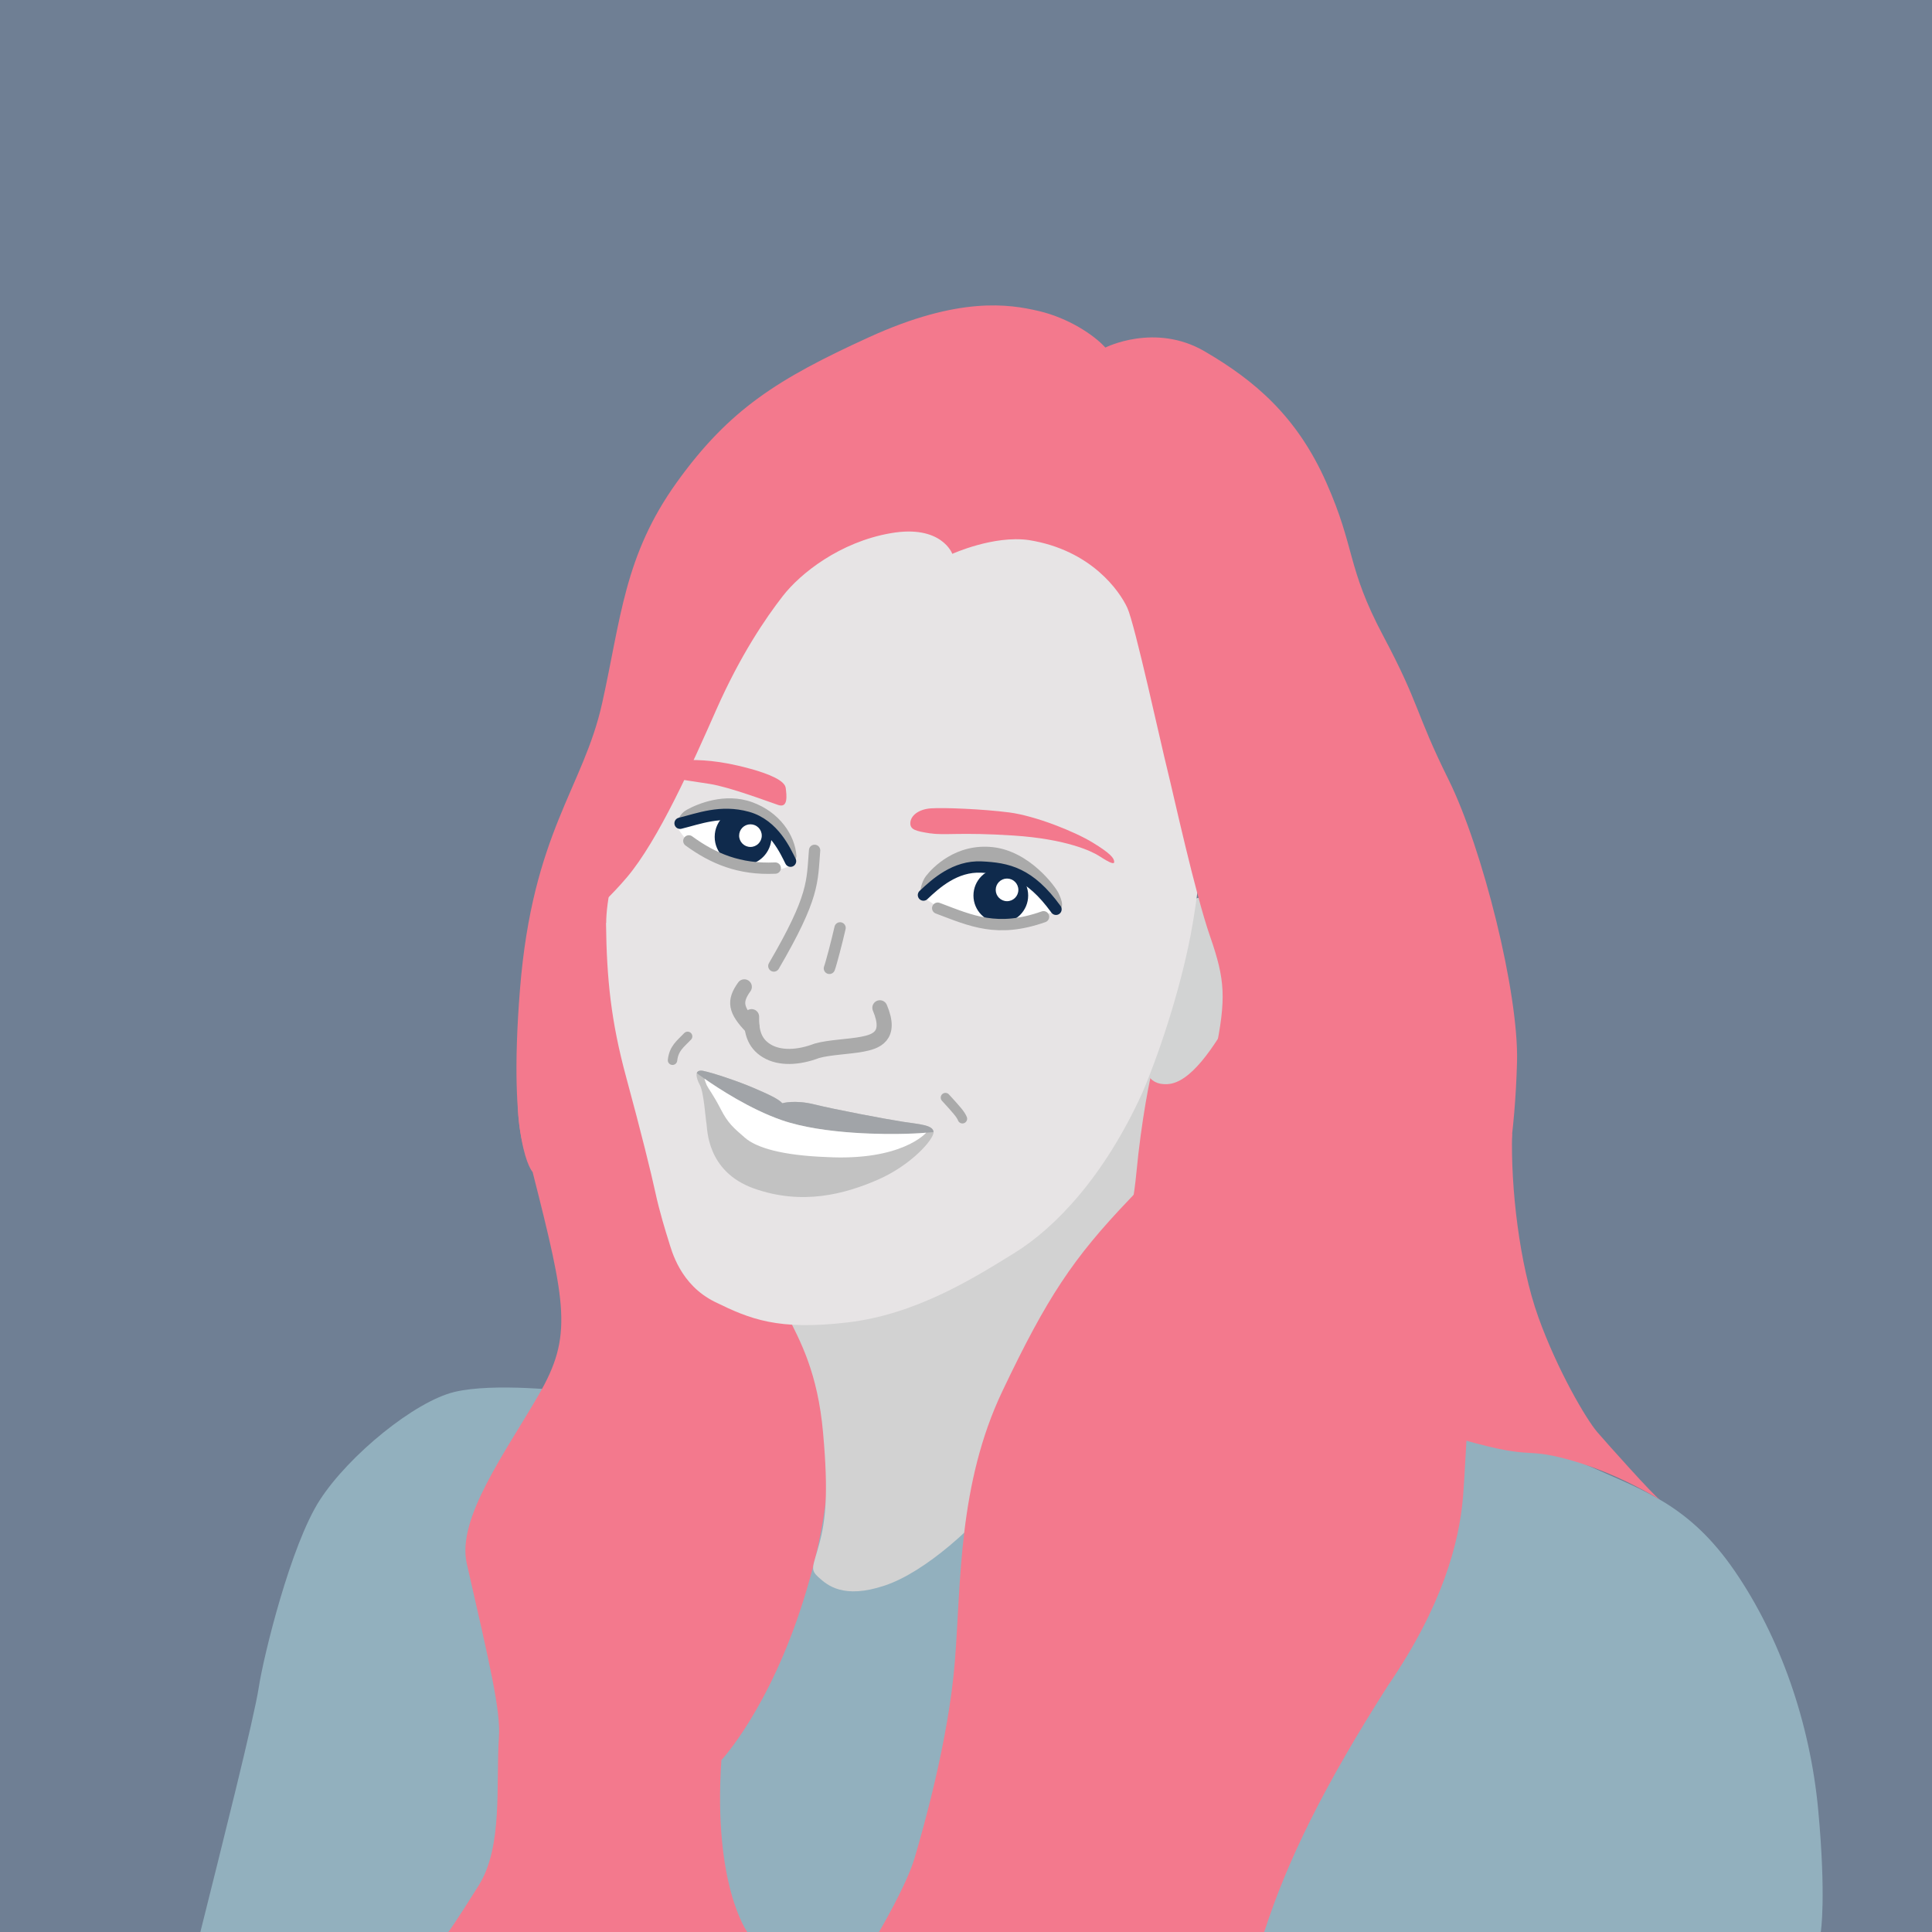 <?xml version="1.0" encoding="UTF-8"?>
<svg xmlns="http://www.w3.org/2000/svg" version="1.1" viewBox="0 0 2048 2048">
  <defs>
    <style>
      .cls-1 {
        fill: #d2d2d2;
      }

      .cls-2 {
        fill: #aaa;
      }

      .cls-3 {
        fill: #e7e4e5;
      }

      .cls-4 {
        fill: #6f7f94;
      }

      .cls-5 {
        fill: #0f2a4c;
      }

      .cls-6 {
        fill: #fff;
      }

      .cls-7 {
        fill: #d2d3d3;
      }

      .cls-8 {
        stroke-width: 16px;
      }

      .cls-8, .cls-9, .cls-10 {
        stroke: #aaa;
      }

      .cls-8, .cls-9, .cls-10, .cls-11 {
        fill: none;
        stroke-linecap: round;
        stroke-miterlimit: 10;
      }

      .cls-9, .cls-11 {
        stroke-width: 12px;
      }

      .cls-10 {
        stroke-width: 10px;
      }

      .cls-12 {
        fill: #a1a4a8;
      }

      .cls-13 {
        fill: #92b0be;
      }

      .cls-14 {
        fill: #c2c2c2;
      }

      .cls-11 {
        stroke: #0f2a4c;
      }

      .cls-15 {
        fill: #f3798d;
      }
    </style>
  </defs>
  <!-- Generator: Adobe Illustrator 28.6.0, SVG Export Plug-In . SVG Version: 1.2.0 Build 709)  -->
  <g>
    <g id="BG">
      <rect class="cls-4" width="2048" height="2048"/>
    </g>
    <g id="ELEANOR">
      <g id="Shoulders">
        <path class="cls-13" d="M212.4,2048c22.9-91.7,56.9-226.4,61.9-259.3,5-32.9,33.9-151.1,64.8-198.7,30.9-47.7,100.8-104.5,142.7-114.5,41.9-10,117.7-1,135.7,0,18,1,228.5-40.9,872.9,36.9,0,0,137.2,16.1,195,42.1,57.9,26,105.6,41.1,153.5,110.9,47.9,69.8,79.8,160.3,88.5,253.4,8.6,93.1,2.7,129.3,2.7,129.3H212.4Z"/>
      </g>
      <g id="Hair">
        <path class="cls-15" d="M1602.9,1202c-1.5,55.8,7.4,137.4,27.8,194.2,20.4,56.8,51,108.6,62.5,121.9,11.5,13.3,59.4,67,66.5,71.8,0,0-43.5-27.9-96.7-42.6-53.2-14.6-31.9,3.1-129.9-26.2,0,0-15.5-35.9,0-112.2,15.5-76.3,54-207,69.8-207"/>
        <path class="cls-15" d="M1211.7,1143.4c-6.7,40.8-24.8,127.7-14.2,133s41.7-31,73.6-87.8c31.9-56.8,41.2-94,17.3-102.4-23.9-8.4-67-8-70.5,5.3-3.5,13.3-6.2,51.9-6.2,51.9Z"/>
        <path class="cls-15" d="M680.1,848.6c-23.5,21.3-78.9,84.6-98.4,156.5-19.5,71.9-52.8,161-17.1,237.3,35.9,141.3,42.3,173.8,6.9,235.4-35.5,61.6-87.6,131.8-76.7,179.6,24.5,107.3,36,156,34.1,184-3.4,50.9,4.4,115.7-21.3,157-25.7,41.2-32.4,49.7-32.4,49.7h317s-36.4-49.7-27.5-182.3c0,0,50.8-54.1,87.1-169.8s29-185.8,15.7-236.3c-13.3-50.5-94.9-174.3-110-215-15.1-40.8-54.5-114-75.4-310.8-2.5-40.2-2.2-85.1-2.2-85.1"/>
      </g>
      <g id="Neck">
        <path class="cls-1" d="M834.4,1393.9c13.7,27.5,32.4,60.7,38.1,125,5.8,64.3,2.7,92.7-4,117.5-6.7,24.8-10.2,27-.9,35.5,9.3,8.4,26.2,23.5,70.1,8.9,43.9-14.6,98-64.7,125.5-100.6,27.5-35.9,81.1-117.1,102.9-182.2,21.7-65.2,33.7-103.8,38.6-155.6,4.9-51.9,14.6-104,18.9-115.9,4.3-11.9-18.9-7.7-41.5,0-22.6,7.7-113.9,41-192.4,90.6-78.5,49.7-150.3,109.5-158.7,123.3-19.1,20,3.5,53.6,3.5,53.6Z"/>
      </g>
      <g id="Ear">
        <path class="cls-7" d="M1263.1,955.3c9.8-8.3,23.9-3.4,38.6,19.2,14.6,22.6,29.7,55.9,7.1,96.7-22.6,40.8-47.1,76.5-70.9,78-23.8,1.5-23.9-20-23.9-20l49.2-173.9Z"/>
      </g>
      <g id="Face">
        <path class="cls-3" d="M642.4,978.3c.7,59.5,5.3,104.3,21.3,163.3s26.6,102,31,122.4c4.4,20.4,11.1,42.1,14.2,51.9s12,46.1,49.2,64.3c37.2,18.2,66.5,30.2,139.7,21.7,73.2-8.4,134.3-47,177.4-73.6,43-26.6,94.9-80.3,135.7-169.8,21-49.2,43.5-121.2,53.2-178.3,9.8-57.1,18.6-145.8,6.7-208.3-12-62.5-20-157.8-123.3-216.4s-216.8-29.7-248.7-12.4-87.2,50.5-125.8,120.2-62.6,113.5-73.2,135.2c-10.6,21.7-31,69.3-39.5,89.6s-18,70.2-17.7,90.3Z"/>
      </g>
      <g id="Mouth">
        <path class="cls-14" d="M829.3,1169.5s13-4,34.3,1.3c21.3,5.3,75.8,15.6,93.4,18.3,17.6,2.7,32.3,3.3,32.6,11s-23.9,35.2-59.2,50.5c-35.2,15.3-80.1,27.3-131,9.3-50.9-18-49.5-64.2-50.5-68.8s-2.7-32.9-7-40.9c-4.3-8-6.3-17,3.7-15,10,2,36.9,11,53.2,18s26.3,11.6,30.6,16.3Z"/>
        <path class="cls-12" d="M989.6,1200.1c-.3-7.6-15-8.3-32.6-11-17.6-2.7-72.2-13-93.4-18.3-21.3-5.3-34.3-1.3-34.3-1.3-4.3-4.7-14.3-9.3-30.6-16.3s-43.2-16-53.2-18c-4.2-.8-6.3.3-6.9,2.4l2.5,1.8c10,7.3,48.9,34.6,87.6,48,44.9,15.6,113.1,15,130.4,14.5s23-1.2,27.8-1.6l2.8-.3Z"/>
        <path class="cls-6" d="M746.7,1143.4c15,10.5,48.5,32.4,81.9,44,44.9,15.6,113.1,15,130.4,14.5s17.3-.8,22.8-1.2c0,0-25.5,30.3-106.3,25.8-46.6-1.8-73.6-9.8-85.9-20.5-12.2-10.6-17.9-15.3-25.5-30.1-7.6-14.8-13.3-22.1-14.8-25.3-1.5-3.2-2.6-7.2-2.6-7.2Z"/>
      </g>
      <g id="Smile_lines">
        <path class="cls-10" d="M1002.2,1163.5c11.3,12.3,16.3,17.9,18,22.4"/>
        <path class="cls-10" d="M728.9,1098.6c-7.6,8-14.6,12.6-16,25.3"/>
      </g>
      <g id="Nose">
        <path class="cls-9" d="M863.5,901.4c-2.7,33.3,0,48.6-43.2,122.6"/>
        <path class="cls-9" d="M890.5,983.6c-3,13.3-9.6,38.6-11.3,42.9"/>
        <path class="cls-8" d="M796.7,1077.7c-.3,14.6,2.3,27.9,16,36.2,13.6,8.3,33.3,7.6,53.2,0,13.3-3.8,34.3-4.3,48.2-7,14-2.7,31.6-8,18.6-38.6"/>
        <path class="cls-8" d="M789,1046.1c-11,15.3-9.6,24.6,8.2,42.9"/>
      </g>
      <g id="Eyes">
        <path class="cls-6" d="M717.8,876.7c9.1,15.3,21.3,27.7,58.5,39.5,37.2,11.7,62.3,4.3,63.4-1.2s-20.8-43.4-47.7-49.2-74.3,10.9-74.3,10.9Z"/>
        <path class="cls-2" d="M717.8,876.7s-.9-12.2,10.4-18.4,40.1-18.4,69-8c29,10.4,45.6,34.8,47.1,57.2,0,3.3-4.7,7.5-4.7,7.5,0,0-12.9-40.3-47.7-49.2s-74.3,10.9-74.3,10.9Z"/>
        <path class="cls-11" d="M720.9,872.7c20-4.9,43-14.2,71.4-6.4,28.4,7.8,40.8,37,45.7,46.6"/>
        <path class="cls-5" d="M817.8,887.1c0,16.6-13.5,30.1-30.1,30.1s-30.1-13.5-30.1-30.1c0-8.9,3.9-16.9,10.1-22.4s45.8,2,49.1,15c.6,2.4.9,4.9.9,7.5Z"/>
        <path class="cls-9" d="M730.2,891.4c25.5,18.6,53.4,30.6,91.6,28.8"/>
        <circle class="cls-6" cx="795.5" cy="885.8" r="12"/>
        <path class="cls-6" d="M977.8,950.1c18.4,13.7,40.3,27.9,76.3,29,35.9,1.1,63.4-13.3,63.4-13.3,0,0-23.3-42.7-58.7-45.5-54.1-5.3-80.9,29.8-80.9,29.8Z"/>
        <path class="cls-2" d="M977.8,950.1c-4.1,4.6-3.1-12.6,3.8-21.5,6.9-8.9,31.5-34.8,70.7-30.6,39.2,4.2,66.7,42.1,69.8,48.8,3.1,6.7,8.4,18.8-4.7,19.1,0,0-21.9-44.2-62.5-46-40.6-1.8-62.7,14.3-77.1,30.3Z"/>
        <path class="cls-11" d="M978.9,948.8c13.1-12.4,33.7-31,61.4-29.7,27.7,1.3,51,6,79.1,44.8"/>
        <circle class="cls-5" cx="1060.9" cy="949.3" r="29"/>
        <path class="cls-9" d="M994,962.7c35.8,13.5,63.2,26.4,112.2,9.1"/>
        <circle class="cls-6" cx="1067.5" cy="943.3" r="12"/>
      </g>
      <g id="Eyebrows">
        <path class="cls-15" d="M986.6,883.5c-16.1-2.5-21.9-4-21.6-11.3.3-7.3,8.3-14.3,21.6-15.3s55.2.7,83.1,4.3,69.5,20.3,88.5,31.9,22.9,16.6,22.9,20.6-9.6-2.3-16.6-6.7-33.6-17.6-90.1-21.3c-56.5-3.7-73,0-87.8-2.3Z"/>
        <path class="cls-15" d="M795.7,815c19.4,5.4,36.2,12.3,37.2,20.3s2.7,21.6-8,18-51.5-19-72.5-22.3c-21-3.3-28.9-4.3-36.6-5.7-7.6-1.3-4-19.3,10.6-19.6s35.9,0,69.2,9.3Z"/>
      </g>
      <g id="Hair-2" data-name="Hair">
        <path class="cls-15" d="M1171.8,368.4s52.5-26.6,105.1,4c52.5,30.6,97.8,68.5,129,139,31.3,70.5,21.3,89.1,60.5,162.9,39.2,73.8,33.3,79.8,69.2,152.3,35.9,72.5,74.5,226.1,72.5,299.3-2,73.2-11.3,134.3-31.9,227.5-20.6,93.1-21.3,183.6-25.3,232.8-4,49.2-21.9,116.4-79.8,200.9-67.8,106.4-106.4,184.8-131,261h-408.4s29.3-49.5,37.9-78.8,35.9-124.4,42.6-208.2c6.7-83.8,3.3-187.6,50.5-286.7,47.2-99.1,74.5-140.3,134.3-202.9,59.9-62.5,79.1-96.4,91.1-155,12-58.5,10.6-77.8-5.3-123.7-16-45.9-38.6-149.6-45.2-176.2-6.7-26.6-34.6-155-42.6-172.3-8-17.3-37.9-61.2-104.4-71.8-37.2-5.3-81.1,14.6-81.1,14.6,0,0-11.3-31.3-65.2-21.9-53.9,9.3-95.8,42.6-114.4,66.5-18.6,23.9-45.2,63.2-70.5,120.4-25.3,57.2-61.2,138.3-95.1,178.2-33.9,39.9-53.2,43.9-74.5,100.4-21.3,56.5-35.2,97.8-25.3,211.5,0,0-26.6-27.3-13.3-193.5,13.3-166.3,67.2-213.5,87.1-303.3,20-89.8,23.3-156.3,79.1-234.1,55.9-77.8,107.7-109.9,203.5-153.7,95.8-43.8,149-35.2,180.2-27.9,31.3,7.3,58.5,25.3,70.5,38.6Z"/>
      </g>
    </g>
  </g>
</svg>